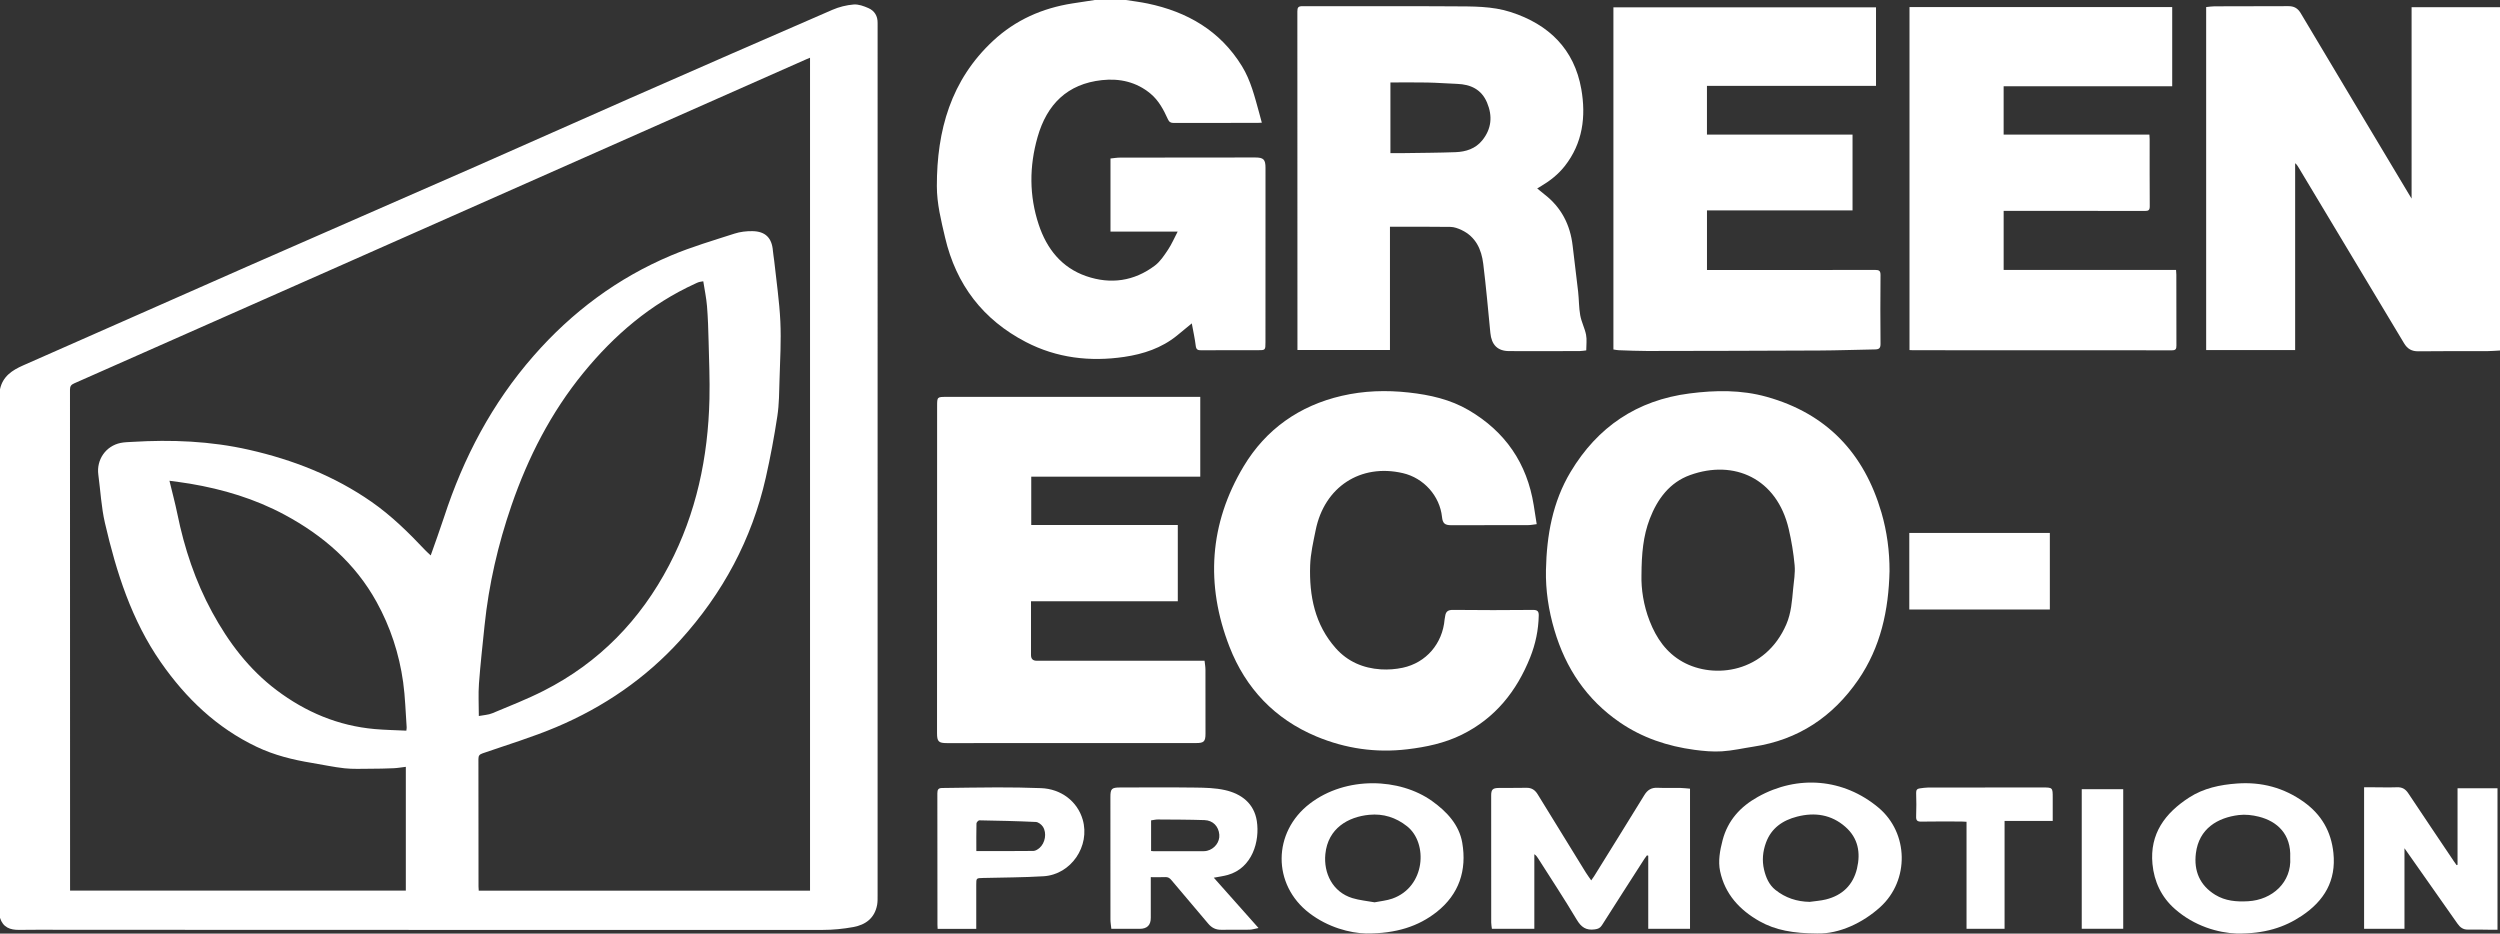 <?xml version="1.0" encoding="UTF-8"?><svg id="Calque_2" xmlns="http://www.w3.org/2000/svg" viewBox="0 0 2887.7 1078.35"><rect x="0" y="0" width="2887.7" height="1078.35" fill="#333333" stroke="none"/><defs><style>.cls-1{fill:#fff;stroke-width:0px;}</style></defs><g id="Calque_1-2"><path class="cls-1" d="m0,449.63c3.16-14.83,13.91-21.93,26.83-27.61,86.65-38.08,173.14-76.54,259.78-114.63,87.1-38.3,174.37-76.21,261.48-114.48,59.85-26.29,119.51-53.03,179.36-79.33,77.97-34.27,155.99-68.41,234.13-102.28,7.63-3.31,16.15-5.41,24.42-6.1,5.58-.47,11.75,1.82,17.1,4.16,7.09,3.1,10.76,9.18,10.61,17.19-.03,1.5.01,3,.01,4.5,0,334.52,0,669.04-.02,1003.55,0,3.49.08,7.04-.52,10.44-2.74,15.38-13.3,23.2-27.57,25.79-11.55,2.1-23.43,3.29-35.17,3.29-292.7.09-585.4-.04-878.1-.13-16.66,0-33.32-.23-49.98.09-10.75.21-18.91-2.9-22.38-13.95V449.63ZM935.62,66.71c-1.93.79-3.15,1.26-4.34,1.79-55.52,24.58-111.05,49.15-166.57,73.74-128.07,56.72-256.14,113.45-384.21,170.17-98.26,43.51-196.53,87.01-294.84,130.42-3.5,1.54-4.83,3.3-4.83,7.33.13,191.16.11,382.32.11,573.49v5.08h387.82v-142.98c-4.85.58-9.41,1.41-14,1.61-9.14.4-18.3.58-27.46.6-9.82.03-19.71.52-29.43-.54-12.52-1.36-24.89-4.12-37.35-6.15-22.08-3.59-43.65-8.93-63.96-18.59-46.22-21.99-81.78-56.08-110.72-97.62-33.92-48.69-51.45-104.1-64.63-161.03-4.21-18.2-5.13-37.16-7.63-55.76-2.33-17.3,8.61-33.13,25.74-36.66,4.36-.9,8.91-.94,13.39-1.21,45.39-2.76,90.47-.97,135,9.15,50.79,11.54,98.49,30.19,141.47,60.12,22.98,16.01,42.76,35.48,61.87,55.73,1.87,1.98,3.94,3.78,6.46,6.16,5.34-15.28,10.64-29.61,15.38-44.13,22.43-68.8,55.49-131.58,103.41-186.34,44.39-50.74,97.08-90.03,159.16-116.12,23.69-9.96,48.53-17.24,73.04-25.16,6.51-2.1,13.72-2.92,20.59-2.82,15.09.23,22.53,7.88,23.68,22.71.3,3.8,1.06,7.57,1.47,11.37,2.5,23.46,6.03,46.87,7.13,70.39,1.04,22.23-.3,44.59-.95,66.89-.42,14.13-.41,28.4-2.52,42.31-3.61,23.79-8.03,47.51-13.33,70.98-16.11,71.36-49.79,133.77-98.78,187.8-40.09,44.21-88.49,77.28-143.27,100.43-27.66,11.69-56.58,20.42-85,30.27-3.52,1.22-4.91,2.58-4.9,6.51.15,49.12.1,98.25.11,147.37,0,1.6.17,3.19.26,4.78h382.66V66.71Zm-382.55,760.33c5.67-1.1,10.98-1.27,15.56-3.18,19.95-8.33,40.16-16.23,59.41-26,63.97-32.46,111.68-81.7,144.79-144.91,31.45-60.06,45.09-124.77,46.64-192.15.51-22.11-.44-44.27-.98-66.4-.33-13.64-.75-27.29-1.86-40.88-.78-9.51-2.8-18.91-4.3-28.61-2.22.39-3.7.52-5.1.94-1.42.43-2.77,1.13-4.13,1.75-51.68,23.59-93.61,59.41-129.26,103.06-37.39,45.78-63.86,97.46-83.05,153.17-15.55,45.14-26.22,91.31-31.11,138.8-2.3,22.32-4.8,44.63-6.45,67-.89,12.05-.16,24.21-.16,37.41Zm-83.71,16.92c.2-1.99.44-2.96.37-3.91-1.27-17.39-1.67-34.9-4.07-52.14-4.55-32.68-14.72-63.76-30.73-92.71-24.71-44.69-61.66-76.67-106.1-100.58-34.31-18.45-71.15-29.48-109.43-35.93-7.64-1.29-15.33-2.2-23.67-3.38,3.2,13.33,6.59,25.79,9.17,38.43,8.08,39.65,20.72,77.61,40.11,113.28,18.98,34.9,42.46,66.03,74.42,90.14,33.67,25.39,71.24,41.24,113.5,44.97,12.03,1.06,24.14,1.24,36.43,1.84Z"/><path class="cls-1" d="m1300.58,0c8.29,1.33,16.66,2.32,24.87,4.03,45.94,9.58,83.84,31.39,109.04,72.27,10.28,16.68,14.79,35.51,19.97,54.07,1.02,3.66,1.97,7.34,3.04,11.35-1.83.08-3.29.21-4.75.21-32.32.01-64.64-.05-96.96.09-3.52.02-5.31-1.07-6.76-4.25-4.99-10.94-10.54-21.6-20-29.51-16.33-13.65-35.7-17.92-56.14-15.72-39.98,4.31-63.63,27.93-74.4,65.74-9.66,33.87-9.77,67.74,1.32,101.18,9.23,27.86,26.39,49.67,54.84,59.51,28.14,9.73,55.35,5.93,79.4-12.26,6.15-4.66,10.73-11.72,15.12-18.29,4.18-6.27,7.17-13.33,11.13-20.91h-77.6v-84.44c3.63-.35,7.37-1.01,11.1-1.02,51.98-.11,103.95-.13,155.93-.15,9.77,0,12.03,2.24,12.03,12.08,0,67.1-.01,134.21-.05,201.31,0,9.23-.06,9.23-9.12,9.23-21.66,0-43.32-.09-64.97.08-3.94.03-5.89-.62-6.45-5.13-1.04-8.49-2.91-16.88-4.56-25.95-6.13,5.05-11.6,9.62-17.14,14.12-17.76,14.42-38.91,21.36-60.87,24.6-39.4,5.81-77.95,1.36-113.63-17.19-49.48-25.72-80.56-66.13-93.32-120.68-4.59-19.62-9.5-39.03-9.51-59.38-.04-64.38,16.14-122.43,64.97-167.86,25.92-24.11,56.85-37.72,91.6-43.18C1247.32,2.61,1255.96,1.32,1264.59,0c12,0,23.99,0,35.99,0Z"/><path class="cls-1" d="m2887.7,404.85c-4.79.25-9.26.68-13.73.7-26.82.09-53.65-.12-80.47.23-7.78.1-12.72-2.76-16.66-9.35-40.58-67.83-81.32-135.57-122.02-203.33-.94-1.56-1.89-3.12-3.74-4.59v215.87h-102.79V8.17c3.01-.29,6.24-.86,9.48-.87,28.49-.1,56.98-.03,85.47-.19,6.48-.04,10.83,2.35,14.23,8.05,41.48,69.62,83.13,139.14,124.74,208.68.84,1.41,1.7,2.8,3.37,5.54V8.33h102.13v396.52Z"/><path class="cls-1" d="m1775.6,217.7c3.23,2.64,5.75,4.79,8.36,6.81,19.55,15.1,29.83,35.22,32.59,59.53,2,17.66,4.36,35.28,6.32,52.95,1.01,9.08.82,18.35,2.43,27.3,1.37,7.61,5.21,14.77,6.72,22.37,1.11,5.58.22,11.56.22,18.07-2.51.27-5.07.77-7.63.78-27.15.07-54.3.14-81.45.03-13.37-.06-20.35-7.21-21.68-21.01-2.57-26.63-4.97-53.29-8.22-79.83-2.04-16.66-8.66-31.21-24.96-38.96-3.98-1.89-8.53-3.58-12.84-3.65-23.11-.36-46.22-.17-69.95-.17v142.38h-106.86c0-1.85,0-3.63,0-5.4,0-128.53.02-257.05-.1-385.58,0-4.65.94-6.19,5.97-6.18,57.96.17,115.93-.23,173.89.18,22.39.16,45.04-.39,66.79,6.67,43.92,14.26,73.22,42.82,81.33,88.94,5.55,31.57,1.72,62.5-19.19,89-7.41,9.39-16.64,16.73-26.89,22.82-1.4.83-2.78,1.69-4.86,2.95Zm-169.55-122.46v81.62c5.75,0,11.04.07,16.34-.01,19.62-.3,39.24-.36,58.85-1.08,11.96-.44,23.1-3.98,30.95-13.74,10.7-13.29,12-28.06,5.44-43.57-6.44-15.22-18.88-21-34.58-21.58-11.46-.43-22.91-1.33-34.38-1.56-14.1-.28-28.21-.07-42.61-.07Z"/><path class="cls-1" d="m2182.56,659.62c-1.01,45.05-10.2,87.97-36.15,125.65-29.29,42.54-69.18,69.34-120.93,77.15-12.16,1.84-24.25,4.66-36.47,5.42-10.53.66-21.29-.32-31.79-1.73-31.06-4.17-60.22-13.87-86.28-31.77-38.23-26.26-62.47-62.43-75.47-106.56-6.68-22.65-10.26-45.8-9.77-69.37.84-39.89,7.63-78.57,28.48-113.35,31.18-52.01,76.72-82.79,137.3-90.59,29.94-3.86,59.77-4.32,89.13,3.88,69.55,19.41,112.66,65.25,132.62,133.75,6.4,21.97,9.38,44.54,9.33,67.51Zm-286.53,4.54c-.43,15.99,2.32,34.97,9.45,53.19,7.72,19.73,19.22,36.56,38.16,47.15,36.32,20.3,95.6,12.65,119.75-43.43,5.65-13.13,6.53-27.05,7.84-40.93.86-9.09,2.53-18.33,1.71-27.31-1.28-14.02-3.62-28.05-6.81-41.78-13.58-58.4-63-80.66-113.95-62.3-23.61,8.5-37.78,27.67-46.6,50.63-7.57,19.69-9.42,40.37-9.54,64.78Z"/><path class="cls-1" d="m1360.45,694.52h-169.56v5.65c0,18.82,0,37.64,0,56.45q0,6.57,6.41,6.58c62.48,0,124.96,0,187.44,0h6.63c.37,3.56,1.02,6.95,1.03,10.35.09,24.65.09,49.29.05,73.94-.02,9.05-1.83,10.8-10.86,10.8-95.97.03-191.94.05-287.9.06-9.5,0-11.34-1.83-11.34-11.42.02-125.9.06-251.79.1-377.69,0-10.8.04-10.8,10.86-10.8h286.4c2.13,0,4.25,0,6.7,0v92.12h-195.23v55.89h169.28v88.06Z"/><path class="cls-1" d="m2482.73,155.46c.13,2.3.29,3.77.29,5.23.02,25.81-.1,51.62.11,77.42.04,4.44-1.22,5.59-5.61,5.57-52.31-.15-104.61-.1-156.92-.1h-6.22v68.22h199.14c.14,2.19.33,3.8.33,5.41.02,27.31-.05,54.61.09,81.92.02,3.9-.74,5.5-5.15,5.5-99.62-.12-199.23-.09-298.85-.1-1.31,0-2.62-.11-4.32-.18V8.19h303.45v91.45h-194.71v55.82h168.36Z"/><path class="cls-1" d="m2166.94,8.45v90.73h-195.27v56.26h168.16v87.56h-168.13v68.88h5.83c62.81,0,125.62.05,188.43-.1,4.7-.01,6.23,1.1,6.19,6.01-.24,26.47-.25,52.95.01,79.43.05,4.96-1.75,6.31-6.21,6.39-21.48.36-42.96,1.15-64.44,1.26-66.3.33-132.6.46-198.9.55-10.99.02-21.97-.53-32.96-.9-1.96-.07-3.9-.54-6.03-.85V8.45h303.31Z"/><path class="cls-1" d="m1775.01,605.44c-3.55.42-6.66,1.1-9.77,1.11-29.65.11-59.31.13-88.96.11-7.53,0-9.88-2.23-10.65-9.52-2.54-24.26-21.07-45.02-45.19-50.62-48.84-11.35-90.66,15.83-100.73,65.78-2.72,13.5-5.94,27.14-6.39,40.8-1.16,35.09,5.37,68.41,29.65,95.71,13.69,15.4,31.66,23.06,52.01,24.36,8.36.53,17.05-.12,25.25-1.87,27.2-5.81,46.04-27.99,48.4-55.84.11-1.32.47-2.61.67-3.92.77-5.26,3.36-7.11,9.06-7.05,30.82.34,61.64.32,92.46.02,5.34-.05,6.65,1.93,6.55,6.55-.36,16.64-3.7,32.73-9.83,48.12-15.64,39.24-40.56,70.49-79.12,89.49-19.78,9.75-41.06,14.22-62.81,16.81-36.34,4.33-71.47-.77-105.05-14.8-48.14-20.12-81.71-55.56-100.42-103.64-27.89-71.7-23.32-142.25,16.43-208.49,25.64-42.72,64.31-70.01,113.31-81.34,25.48-5.9,51.25-6.71,77.36-3.83,24.46,2.7,48.02,7.96,69.31,20.45,42.15,24.73,67.33,61.36,75.03,109.76,1.12,7.05,2.22,14.1,3.44,21.86Z"/><path class="cls-1" d="m1952.1,1072.86h-48.24v-84.45c-.5-.13-1-.26-1.51-.39-1.01,1.39-2.09,2.73-3.02,4.17-16.36,25.49-32.75,50.95-48.97,76.52-2.08,3.28-4.41,4.28-8.29,4.81-10.1,1.37-15.69-2.59-20.87-11.3-14.28-24.02-29.72-47.35-44.71-70.95-1.04-1.63-2.12-3.24-4.22-4.6v86.14h-49.02c-.27-2.4-.78-4.81-.79-7.22-.06-48.95-.08-97.89-.04-146.84,0-6.76,1.82-8.51,8.69-8.6,10.66-.15,21.32.06,31.98-.18,6.04-.13,9.98,2.53,13.03,7.51,18.43,30.08,36.95,60.1,55.47,90.12,1.82,2.95,3.92,5.74,6.38,9.31,1.36-1.94,2.41-3.3,3.31-4.75,19.39-31.24,38.84-62.45,58.07-93.79,3.6-5.87,8.09-8.72,15.09-8.41,8.81.39,17.65.04,26.48.18,3.63.06,7.25.54,11.17.85v161.88Z"/><path class="cls-1" d="m2099.31,1078.28c-27.96-.2-48.37-3.73-66.95-14.2-22.95-12.94-39.89-31.37-45.48-57.63-2.5-11.73-.25-24.11,2.86-35.96,6.01-22.83,20.43-38.68,40.68-50,46.26-25.85,99.18-21.23,139.36,12.38,35.01,29.29,35.92,84,2.16,114.76-20.15,18.36-47.41,31.14-72.64,30.64Zm-8.92-36.56c6.23-.9,12.58-1.28,18.66-2.78,18.95-4.7,31.36-16.61,35.9-35.61,4.37-18.3,1.45-35.22-13.42-48.28-16.25-14.27-35.37-17-55.69-11.81-16.57,4.23-29.82,13.19-35.98,30.06-3.71,10.15-4.75,20.68-2.23,31.28,2.13,8.95,5.65,17.35,13.1,23.31,11.53,9.22,24.78,13.58,39.66,13.84Z"/><path class="cls-1" d="m2583.81,1078.34c-22.03-.88-49.14-8.62-71.64-28.4-15.53-13.65-23.95-31.5-25.9-51.91-3.34-34.98,14.62-58.88,42.32-76.8,16.71-10.81,35.7-14.81,55.41-16.22,28.33-2.03,54.05,4.81,77.17,21.36,20.24,14.5,31.52,33.94,34.11,58.86,3.34,32.12-10.69,55.3-36.37,72.48-20.38,13.63-42.96,20.87-75.11,20.63Zm61.57-87.68c1.22-27.08-14.93-41.97-36.27-47.34-7.43-1.87-15.59-2.8-23.14-1.88-24.36,2.98-46,15.6-49.54,44.15-2.54,20.49,4.62,37.08,22.25,47.93,11.82,7.28,24.76,8.22,38.01,7.49,28.14-1.55,50.48-22.06,48.7-50.35Z"/><path class="cls-1" d="m1577.95,1078.27c-18.73-.57-43.87-6.99-65.57-23.58-43.03-32.9-42.45-93.45.49-126.39,42.03-32.24,104.09-29.66,141.34-2.99,16.92,12.11,31.28,27.36,34.83,48.25,5.37,31.62-3.58,59.37-29.65,79.9-20.93,16.48-46.53,24.96-81.43,24.81Zm9.82-36.03c6.84-1.38,13.9-1.97,20.37-4.24,38.53-13.48,41.56-64.27,17.14-83.58-12.92-10.22-27.44-14.82-43.74-13.26-24.19,2.32-47.69,15.51-50.65,45.34-2.19,22.08,8.43,43.91,31.21,50.88,8.17,2.5,16.88,3.26,25.67,4.87Z"/><path class="cls-1" d="m1329.25,1013.18v47.05q0,12.64-12.84,12.64h-32.72c-.37-3.74-1.03-7.28-1.04-10.83-.07-47.1-.05-94.2-.04-141.3,0-9.73,1.38-11.13,11.38-11.14,28.81-.04,57.61-.27,86.41.11,11.59.15,23.46.38,34.67,2.93,18.94,4.3,33.48,15.4,36.65,35.63,3.66,23.34-5.18,54.36-33.54,62.36-5.09,1.43-10.4,2.07-16.16,3.18,16.94,19.04,33.87,38.08,51.68,58.12-4.22.81-7.34,1.88-10.48,1.94-10.82.2-21.65-.11-32.46.1-6.36.13-11.14-2.28-15.17-7.08-14.13-16.82-28.44-33.48-42.54-50.32-2-2.39-3.9-3.62-7.1-3.46-5.29.27-10.6.07-16.7.07Zm.36-30.21c1.25.11,2.05.24,2.85.24,19.29,0,38.57,0,57.86-.03,1.32,0,2.66-.14,3.94-.45,8.71-2.1,14.84-10.2,14.14-18.62-.79-9.59-7.32-16.51-17.16-16.83-17.93-.58-35.89-.59-53.83-.71-2.57-.02-5.15.66-7.81,1.03v35.37Z"/><path class="cls-1" d="m2838.66,998.93v-88.44h46.16v163.42c-2.86,0-5.78.02-8.7,0-8.49-.07-16.99-.34-25.48-.16-5.7.12-9.15-2.67-12.21-7.08-14.84-21.31-29.84-42.51-44.79-63.74-5.16-7.33-10.3-14.66-16.28-23.16v93.06h-46.64v-163.48c2.75,0,5.51,0,8.26,0,10,.03,20,.33,29.98,0,5.88-.2,9.6,2.15,12.76,6.89,17.42,26.2,35.01,52.28,52.55,78.39,1.06,1.58,2.21,3.11,3.31,4.66.35-.12.71-.24,1.06-.37Z"/><path class="cls-1" d="m1127.67,1072.92h-44.63c-.08-1.65-.21-3.24-.21-4.84-.01-50.6.04-101.2-.11-151.79-.01-4.29,1.23-6.05,5.49-6.09,21.13-.2,42.27-.69,63.4-.7,16.98-.01,33.97.2,50.93.86,23.19.89,41.96,15.34,48.05,36.32,8.9,30.65-13.4,63.53-45.22,65.46-23.24,1.41-46.57,1.41-69.87,1.98-7.84.19-7.84.12-7.85,7.91,0,16.79,0,33.58,0,50.9Zm.07-89.87c22.42,0,44.17.11,65.92-.15,2.36-.03,5.05-1.76,6.98-3.4,6.66-5.67,8.74-17.26,3.98-24.58-1.68-2.58-5.31-5.35-8.17-5.48-21.74-1.04-43.5-1.5-65.27-1.88-1.12-.02-3.25,2.29-3.28,3.55-.27,10.44-.15,20.89-.15,31.95Z"/><path class="cls-1" d="m2205.39,704.03v-88.44h162.34v88.44h-162.34Z"/><path class="cls-1" d="m2371.07,948.27h-55.63v124.58h-43.94v-123.64c-2.26-.12-4.01-.28-5.76-.29-15.48-.02-30.97-.21-46.45.1-4.94.1-6.18-1.51-5.99-6.21.36-8.97.29-17.97.01-26.95-.11-3.43,1.22-4.87,4.29-5.24,3.13-.37,6.27-.94,9.41-.95,43.95-.08,87.9-.09,131.85-.1,12.2,0,12.2.03,12.2,12.03v26.65Z"/><path class="cls-1" d="m2404.58,911.59h47.91v161.21h-47.91v-161.21Z"/></g></svg>